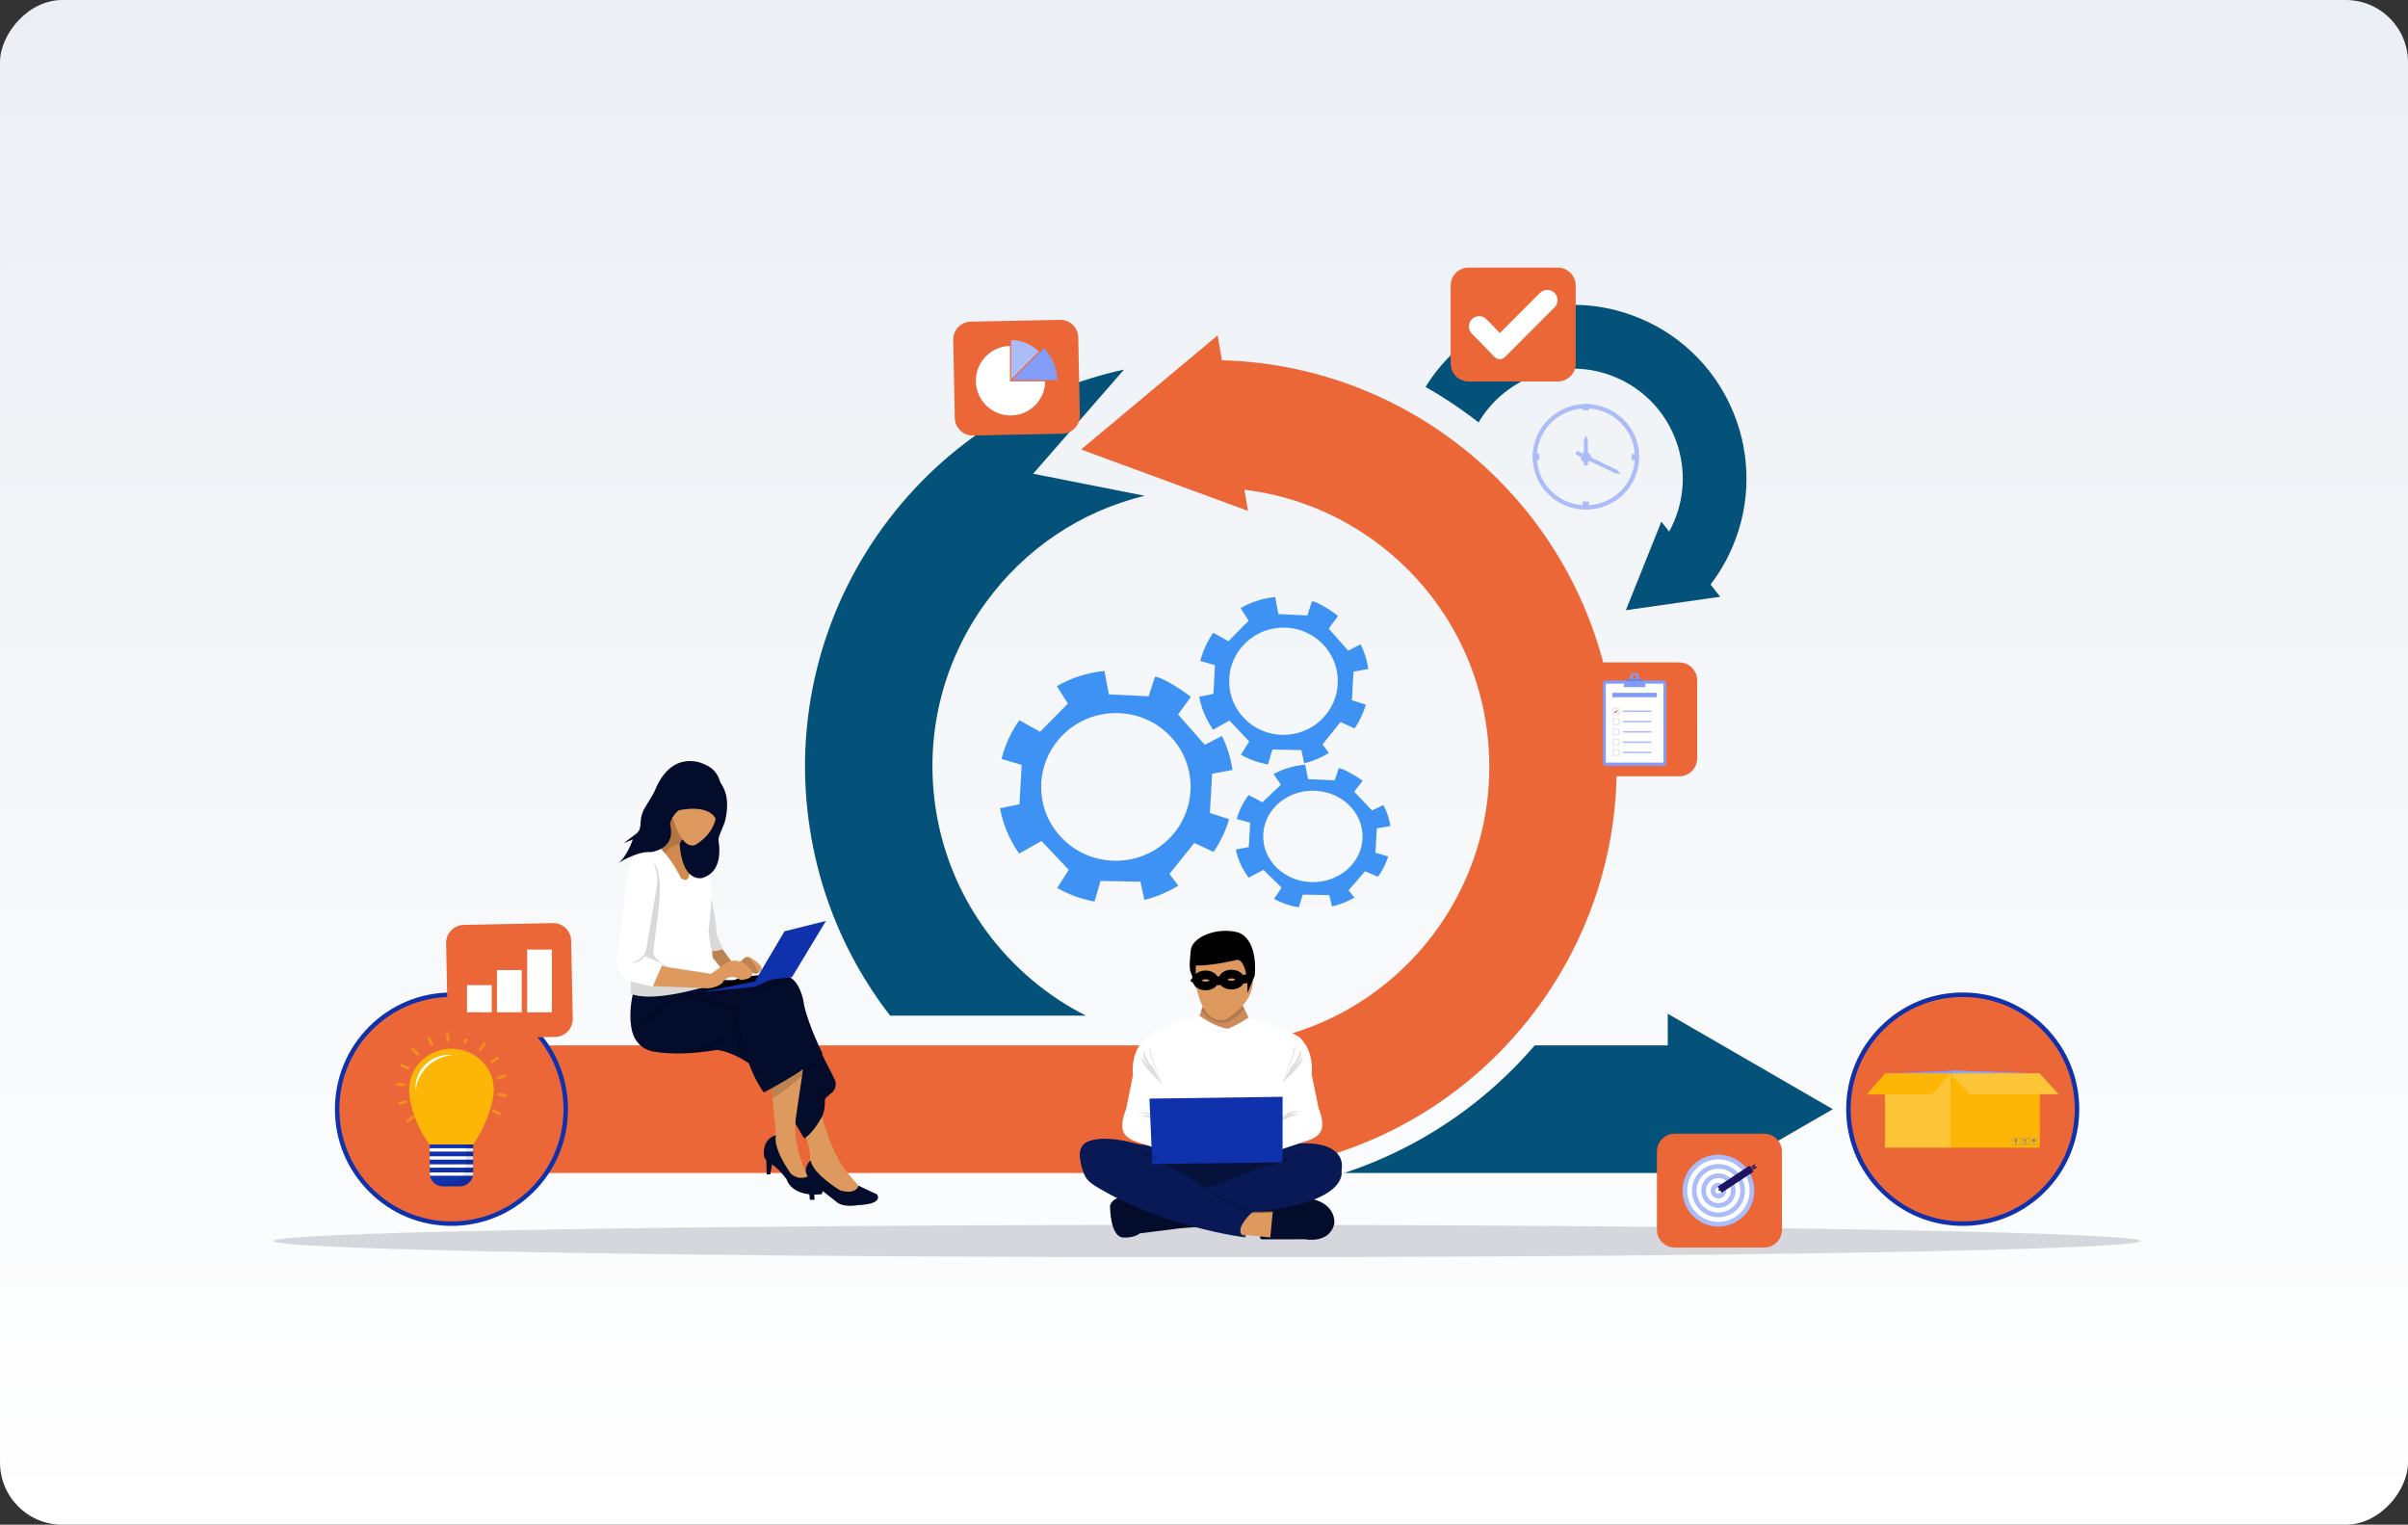 <svg width="387" height="245" viewBox="0 0 387 245" fill="none" xmlns="http://www.w3.org/2000/svg">
<rect x="0" y="0" width="387" height="245" fill="#333333" stroke="none"/>
<rect width="387" height="245" rx="10" transform="matrix(-1 0 0 1 387 0)" fill="url(#paint0_linear_496_2584)"/>
<g clip-path="url(#clip0_496_2584)">
<path opacity="0.15" d="M343.997 199.417C343.997 200.854 276.84 202.019 193.999 202.019C147.256 202.019 105.508 201.648 77.998 201.066C71.662 200.932 66.082 200.787 61.37 200.633C58.267 200.532 55.54 200.425 53.222 200.316C47.258 200.037 44 199.733 44 199.417C44 199.013 49.287 198.631 58.723 198.291C62.588 198.151 67.147 198.019 72.325 197.896C99.569 197.241 143.917 196.815 193.998 196.815C238.05 196.815 277.667 197.144 305.109 197.669C329.272 198.131 343.996 198.745 343.996 199.417L343.997 199.417Z" fill="#040C2B"/>
<path d="M174.507 163.197H143.053C141.037 160.597 139.22 157.845 137.612 154.953C133.893 148.267 131.397 141.014 130.192 133.396C128.815 124.693 129.184 115.974 131.286 107.483C133.316 99.286 136.869 91.653 141.845 84.795C146.821 77.936 152.973 72.194 160.131 67.729C166.47 63.775 173.359 60.975 180.654 59.385L166.041 76.124L183.953 79.665C173.671 82.17 164.7 88.178 158.411 96.847C151.387 106.528 148.547 118.369 150.417 130.189C152.719 144.74 161.983 156.849 174.507 163.198V163.197Z" fill="#04517A"/>
<path d="M268.03 193.568V188.484H216.035C217.82 187.897 219.585 187.234 221.328 186.496C229.502 183.034 236.84 178.08 243.139 171.774C244.363 170.548 245.536 169.284 246.657 167.98H268.03V162.896L294.553 178.232L268.03 193.568Z" fill="#04517A"/>
<path d="M259.824 124.157C259.793 126.337 259.652 128.54 259.404 130.703C259.158 132.84 258.803 134.987 258.346 137.086C257.895 139.162 257.335 141.24 256.682 143.262C256.035 145.264 255.282 147.26 254.442 149.192C253.609 151.11 252.671 153.011 251.656 154.841C250.646 156.662 249.536 158.456 248.356 160.174C247.179 161.887 245.905 163.563 244.569 165.157C243.764 166.118 242.924 167.062 242.06 167.981C242.03 168.014 241.998 168.047 241.967 168.08C241.889 168.164 241.81 168.246 241.732 168.328C241.4 168.675 241.065 169.018 240.726 169.358C239.51 170.575 238.253 171.74 236.957 172.85C236.858 172.936 236.758 173.021 236.657 173.105C236.578 173.173 236.497 173.24 236.417 173.308C236.347 173.366 236.279 173.424 236.209 173.482C236.125 173.552 236.041 173.621 235.957 173.69C235.752 173.859 235.545 174.027 235.338 174.192C235.24 174.271 235.141 174.351 235.041 174.429C234.836 174.591 234.629 174.754 234.422 174.914C234.213 175.075 234.005 175.234 233.795 175.392C232.745 176.183 231.671 176.944 230.582 177.666C230.143 177.956 229.699 178.243 229.252 178.524C229.141 178.594 229.029 178.664 228.916 178.734C228.691 178.873 228.465 179.011 228.239 179.148C227.924 179.337 227.606 179.525 227.289 179.71C227.093 179.824 226.898 179.937 226.7 180.047C226.611 180.098 226.522 180.149 226.433 180.198C226.349 180.246 226.264 180.292 226.179 180.339C226.088 180.389 225.996 180.44 225.905 180.49C225.828 180.533 225.749 180.575 225.671 180.618C225.556 180.68 225.441 180.742 225.326 180.804C225.095 180.927 224.864 181.049 224.632 181.17C224.515 181.231 224.399 181.29 224.283 181.35C223.583 181.708 222.876 182.053 222.162 182.387C222.043 182.442 221.924 182.497 221.804 182.552C221.207 182.826 220.605 183.092 219.998 183.349C219.873 183.402 219.747 183.454 219.621 183.508C219.495 183.56 219.368 183.612 219.243 183.663C219.031 183.75 218.819 183.836 218.606 183.919C210.968 186.951 202.903 188.485 194.609 188.485H83.111V167.981H198.523L198.508 167.81C200.033 167.677 201.564 167.465 203.057 167.179C204.525 166.899 205.994 166.541 207.422 166.116C208.829 165.696 210.232 165.201 211.59 164.645C212.933 164.093 214.265 163.469 215.547 162.788C216.818 162.113 218.073 161.366 219.275 160.569C220.47 159.777 221.64 158.917 222.755 158.012C223.865 157.11 224.945 156.143 225.965 155.139C226.982 154.137 227.964 153.073 228.882 151.977C229.801 150.881 230.677 149.728 231.485 148.551C232.297 147.37 233.06 146.138 233.753 144.887C234.45 143.631 235.092 142.327 235.664 141.011C236.24 139.687 236.756 138.321 237.198 136.95C237.645 135.567 238.029 134.146 238.338 132.725C238.65 131.289 238.892 129.82 239.06 128.358C239.231 126.877 239.328 125.366 239.348 123.87C239.369 122.348 239.313 120.801 239.179 119.274C239.046 117.746 238.834 116.214 238.549 114.719C238.269 113.249 237.912 111.778 237.487 110.348C237.068 108.939 236.573 107.534 236.017 106.175C235.467 104.83 234.843 103.496 234.163 102.212C233.489 100.939 232.743 99.682 231.948 98.479C231.156 97.283 230.297 96.111 229.393 94.994C228.493 93.883 227.528 92.801 226.524 91.78C225.523 90.762 224.461 89.779 223.367 88.859C222.272 87.939 221.121 87.062 219.945 86.252C218.766 85.441 217.535 84.676 216.286 83.982C215.032 83.284 213.729 82.641 212.416 82.068C211.093 81.492 209.728 80.975 208.359 80.532C206.978 80.084 205.558 79.701 204.14 79.391C202.774 79.094 201.378 78.859 199.986 78.692L200.576 82.095L173.742 72.228L195.691 53.889L196.384 57.892C198.3 57.944 200.225 58.08 202.12 58.298C204.254 58.544 206.398 58.9 208.494 59.357C210.568 59.809 212.643 60.369 214.662 61.023C216.662 61.671 218.655 62.425 220.585 63.267C222.5 64.101 224.398 65.039 226.226 66.056C228.045 67.068 229.837 68.18 231.552 69.361C233.263 70.539 234.937 71.815 236.528 73.152C238.12 74.49 239.665 75.918 241.121 77.401C242.581 78.887 243.986 80.461 245.296 82.078C246.614 83.705 247.867 85.413 249.02 87.157C250.181 88.914 251.27 90.748 252.254 92.608C253.248 94.485 254.16 96.434 254.964 98.4C255.777 100.389 256.5 102.441 257.113 104.502C257.733 106.588 258.254 108.733 258.662 110.876C259.075 113.048 259.384 115.273 259.577 117.487C259.771 119.701 259.853 121.944 259.822 124.156L259.824 124.157Z" fill="#EC6737"/>
<path d="M227.289 179.709C227.607 179.524 227.925 179.337 228.24 179.147C227.925 179.337 227.608 179.525 227.289 179.709Z" fill="#829CF8"/>
<path d="M229.252 178.523C229.699 178.241 230.142 177.954 230.582 177.664C230.142 177.956 229.698 178.243 229.252 178.523Z" fill="#829CF8"/>
<path d="M230.582 177.664C231.67 176.942 232.745 176.182 233.795 175.391C232.747 176.183 231.676 176.941 230.582 177.664Z" fill="#829CF8"/>
<path d="M233.795 175.392C234.004 175.233 234.213 175.074 234.421 174.913C234.213 175.075 234.005 175.234 233.795 175.392Z" fill="#829CF8"/>
<path d="M234.422 174.913C234.629 174.752 234.836 174.591 235.042 174.428C234.837 174.592 234.629 174.754 234.422 174.913Z" fill="#829CF8"/>
<path d="M242.061 167.98C242.029 168.014 241.998 168.047 241.967 168.08C241.998 168.047 242.03 168.014 242.059 167.98H242.061Z" fill="#829CF8"/>
<path d="M278.449 87.85C277.524 90.023 276.338 92.06 274.913 93.918L276.458 95.89L261.297 98.052L267.005 83.823L268.257 85.422C268.54 84.907 268.797 84.376 269.029 83.831C270.876 79.49 270.924 74.687 269.164 70.31C267.404 65.932 264.046 62.502 259.711 60.653C255.375 58.804 250.579 58.756 246.207 60.518C242.571 61.984 239.589 64.557 237.626 67.879C234.927 65.768 232.083 63.864 229.105 62.176C230.312 60.224 231.752 58.434 233.415 56.827C236.009 54.319 239.026 52.361 242.384 51.008C245.718 49.663 249.225 48.981 252.805 48.981C252.829 48.981 252.853 48.981 252.877 48.981C256.613 48.991 260.263 49.745 263.723 51.22C267.185 52.697 270.256 54.809 272.85 57.5C275.355 60.097 277.311 63.118 278.662 66.48C280.014 69.842 280.694 73.377 280.685 76.988C280.675 80.728 279.922 84.383 278.449 87.848V87.85Z" fill="#04517A"/>
<path d="M262.77 70.109C262.339 69.1 261.721 68.193 260.935 67.414C260.148 66.635 259.233 66.024 258.213 65.597C257.156 65.154 256.035 64.93 254.879 64.93C253.723 64.93 252.601 65.154 251.545 65.597C250.526 66.024 249.609 66.635 248.823 67.414C248.037 68.193 247.419 69.1 246.987 70.109C246.54 71.155 246.314 72.265 246.314 73.41C246.314 74.554 246.541 75.664 246.987 76.71C247.419 77.72 248.037 78.627 248.823 79.405C249.609 80.184 250.525 80.795 251.545 81.222C252.601 81.665 253.723 81.889 254.879 81.889C256.035 81.889 257.156 81.665 258.213 81.222C259.232 80.796 260.148 80.184 260.935 79.405C261.721 78.627 262.338 77.72 262.77 76.71C263.217 75.664 263.443 74.554 263.443 73.41C263.443 72.265 263.217 71.155 262.77 70.109ZM254.879 81.199C250.534 81.199 247.011 77.711 247.011 73.41C247.011 69.108 250.534 65.621 254.879 65.621C259.224 65.621 262.747 69.108 262.747 73.41C262.747 77.711 259.224 81.199 254.879 81.199Z" fill="#ACBCF8"/>
<path d="M255.384 64.926H254.373V65.927H255.384V64.926Z" fill="#ACBCF8"/>
<path d="M255.384 80.591H254.373V81.592H255.384V80.591Z" fill="#ACBCF8"/>
<path d="M263.23 73.964L263.232 72.963L262.221 72.96L262.219 73.961L263.23 73.964Z" fill="#ACBCF8"/>
<path d="M247.392 73.892L247.395 72.891L246.384 72.889L246.381 73.889L247.392 73.892Z" fill="#ACBCF8"/>
<path d="M253.321 72.705C253.397 72.55 253.522 72.454 253.601 72.492L259.907 75.516L260.414 76.144L259.632 76.078L253.326 73.054C253.247 73.016 253.245 72.86 253.321 72.705Z" fill="#ACBCF8"/>
<path d="M254.892 74.796C254.716 74.798 254.574 74.757 254.574 74.707L254.545 70.678L254.879 69.981L255.181 70.674L255.209 74.703C255.209 74.753 255.068 74.795 254.892 74.796Z" fill="#ACBCF8"/>
<path d="M254.877 74.319C255.343 74.319 255.722 73.944 255.722 73.482C255.722 73.02 255.343 72.645 254.877 72.645C254.41 72.645 254.031 73.02 254.031 73.482C254.031 73.944 254.41 74.319 254.877 74.319Z" fill="#ACBCF8"/>
<path d="M221.283 133.101L221.056 136.939L221.052 137.016L221.074 137.023L223.104 137.631C222.744 138.782 222.195 139.859 221.491 140.83C221.479 140.848 221.466 140.865 221.453 140.882L220.671 140.548L219.383 139.997L216.739 143.069L217.685 144.232C216.581 144.868 215.362 145.35 214.064 145.647L213.636 143.838L209.373 143.751L208.736 145.796C207.305 145.555 205.959 145.093 204.743 144.449L205.975 142.641L203.06 139.775L200.694 141.01L200.673 141.021C200.616 140.946 200.561 140.872 200.507 140.795C199.584 139.519 198.93 138.067 198.615 136.509L200.7 136.112L200.924 132.195L198.768 131.605C199.143 130.202 199.796 128.902 200.67 127.754L202.885 128.908L205.861 126.104L204.673 124.371C206.195 123.558 207.918 123.032 209.753 122.869L210.232 125.198L214.491 125.394L215.156 123.466C215.54 123.329 217.869 124.605 219.001 125.465L217.635 127.204L220.496 130.226L222.329 129.352C222.885 130.402 223.273 131.54 223.463 132.736L221.284 133.099L221.283 133.101ZM211.161 127.058C209.573 127.026 208.046 127.418 206.734 128.181C206.284 128.442 205.86 128.747 205.467 129.094C203.928 130.45 203.057 132.277 203.013 134.239C202.969 136.2 203.759 138.061 205.236 139.479C206.713 140.897 208.702 141.702 210.834 141.745C212.967 141.788 214.989 141.066 216.528 139.709C218.067 138.353 218.938 136.526 218.982 134.564C219.025 132.603 218.236 130.742 216.759 129.323C216.608 129.179 216.452 129.04 216.292 128.91C214.875 127.75 213.076 127.098 211.161 127.058Z" fill="#3E92F4"/>
<path d="M217.527 107.923L217.273 112.428L217.268 112.518L217.292 112.525L219.511 113.234C219.115 114.586 218.513 115.85 217.741 116.99C217.728 117.011 217.713 117.032 217.7 117.052L216.845 116.661L215.438 116.017L212.541 119.626L213.573 120.988C212.364 121.736 211.031 122.303 209.612 122.654L209.146 120.533L204.484 120.438L203.784 122.838C202.219 122.558 200.749 122.018 199.42 121.265L200.77 119.142L197.587 115.784L194.998 117.238L194.975 117.25C194.914 117.162 194.853 117.075 194.793 116.985C193.786 115.49 193.073 113.787 192.732 111.959L195.013 111.49L195.265 106.894L192.909 106.205C193.322 104.558 194.038 103.031 194.995 101.684L197.415 103.035L200.674 99.74L199.378 97.709C201.044 96.754 202.929 96.133 204.937 95.939L205.456 98.671L210.112 98.895L210.842 96.632C211.263 96.471 213.807 97.964 215.043 98.97L213.547 101.013L216.671 104.554L218.676 103.525C219.283 104.756 219.705 106.091 219.91 107.494L217.527 107.923H217.527ZM206.47 100.851C204.733 100.815 203.063 101.278 201.627 102.175C201.135 102.482 200.67 102.841 200.24 103.248C198.554 104.842 197.599 106.987 197.548 109.288C197.497 111.59 198.356 113.772 199.969 115.433C201.582 117.094 203.755 118.034 206.086 118.082C208.418 118.129 210.631 117.277 212.316 115.684C214.001 114.09 214.957 111.945 215.008 109.643C215.059 107.342 214.2 105.16 212.587 103.499C212.422 103.329 212.252 103.168 212.076 103.014C210.529 101.656 208.563 100.893 206.469 100.851H206.47Z" fill="#3E92F4"/>
<path d="M194.806 124.318L194.456 130.52L194.448 130.644L194.482 130.654L197.532 131.631C196.988 133.492 196.16 135.232 195.098 136.804C195.08 136.832 195.06 136.86 195.041 136.888L193.866 136.35L191.932 135.463L187.948 140.433L189.368 142.308C187.706 143.338 185.872 144.119 183.921 144.602L183.281 141.682L176.871 141.552L175.908 144.857C173.757 144.471 171.735 143.727 169.907 142.69L171.764 139.767L167.388 135.142L163.828 137.144L163.797 137.161C163.712 137.041 163.628 136.92 163.546 136.798C162.162 134.739 161.182 132.394 160.713 129.877L163.849 129.23L164.196 122.902L160.955 121.954C161.523 119.686 162.508 117.583 163.823 115.728L167.151 117.587L171.632 113.051L169.851 110.254C172.142 108.938 174.733 108.083 177.494 107.816L178.207 111.578L184.61 111.886L185.614 108.771C186.192 108.549 189.691 110.605 191.391 111.989L189.333 114.802L193.628 119.678L196.386 118.261C197.219 119.957 197.8 121.795 198.082 123.727L194.805 124.318L194.806 124.318ZM179.603 114.579C177.215 114.53 174.919 115.168 172.945 116.403C172.268 116.825 171.629 117.32 171.037 117.88C168.721 120.075 167.406 123.029 167.335 126.198C167.265 129.367 168.446 132.372 170.664 134.659C172.882 136.946 175.869 138.242 179.075 138.307C182.282 138.372 185.324 137.199 187.641 135.004C189.958 132.809 191.273 129.855 191.344 126.686C191.414 123.517 190.232 120.512 188.014 118.225C187.788 117.992 187.554 117.769 187.313 117.557C185.186 115.687 182.483 114.636 179.603 114.578L179.603 114.579Z" fill="#3E92F4"/>
<path d="M131.501 177.454C131.501 177.454 133.541 185.503 136.194 188.471L139.322 192.069L135.004 192.625L129.92 187.599C129.92 187.599 130.906 186.263 129.24 181.923L131.501 177.454Z" fill="#DE995F"/>
<path d="M137.912 193.644C135.258 194.091 134.442 193.126 134.442 193.126L132.442 191.562L130.738 190.232L130.906 192.791H130.159L129.921 189.934C129.501 189.044 129.438 188.352 129.528 187.831C129.699 186.872 130.279 186.482 130.279 186.482C130.721 188.744 135.02 191.271 135.02 191.271C137.671 192.05 137.977 190.522 137.977 190.522L140.97 191.937C141.923 193.607 137.91 193.644 137.91 193.644H137.912Z" fill="#040C2B"/>
<path opacity="0.15" d="M132.442 191.563L130.738 190.233L130.906 192.792H130.159L129.921 189.935C129.501 189.045 129.438 188.353 129.528 187.832L129.995 188.875C129.995 188.875 132.595 189.993 132.442 191.563Z" fill="black"/>
<path d="M133.733 175.539L132.771 176.378C132.744 176.402 132.719 176.428 132.696 176.457C132.602 176.575 132.551 176.729 132.557 176.888C132.584 177.572 132.506 178.134 132.417 178.539C132.315 178.996 132.198 179.252 132.198 179.252C132.157 179.329 132.116 179.405 132.075 179.479C130.956 181.525 129.996 182.403 129.534 182.739C129.346 182.877 129.239 182.924 129.239 182.924L127.831 180.552L125.081 175.919L124.347 174.683L123.867 173.875L123.493 173.244C123.288 173.062 123.087 172.889 122.888 172.722C122.165 172.116 121.483 171.601 120.845 171.164C120.669 171.044 120.496 170.929 120.328 170.819C120.061 170.648 119.802 170.49 119.554 170.345C118.581 169.778 117.748 169.409 117.079 169.168C115.87 168.734 115.196 168.718 115.196 168.718C114.24 168.872 113.349 168.988 112.519 169.075C110.985 169.234 109.659 169.288 108.525 169.275C106.911 169.257 105.684 169.104 104.794 168.927C103.243 168.619 101.988 167.362 101.584 165.7C101.065 163.565 101.392 161.204 101.688 159.801C101.777 159.384 101.861 159.052 101.921 158.836C101.971 158.654 102.003 158.554 102.003 158.554L105.608 159.11L108.425 159.429H108.436L109.386 159.537L111.396 159.765L111.825 159.814L118.791 160.603L128.221 161.67L131.053 167.302L131.817 168.821L131.848 168.882L132.11 169.404L132.203 169.59L134.124 173.41C134.485 174.129 134.321 175.027 133.734 175.539H133.733Z" fill="#040C2B"/>
<path d="M130.395 190.121H127.301L123.799 184.297L124.683 181.812L124.142 176.546L123.868 173.875L123.799 173.207L129.239 170.61L128.897 172.927L127.913 179.587C127.873 179.91 127.846 180.232 127.831 180.553C127.6 185.596 130.395 190.121 130.395 190.121Z" fill="#DE995F"/>
<path d="M124.718 182.405C124.718 182.405 122.371 182.887 122.813 185.929L123.153 186.486L123.222 188.711H123.8L124.072 187.116C124.072 187.116 124.854 187.45 126.418 189.49C126.418 189.49 127.098 192.384 132.029 191.901C132.029 191.901 133.127 190.745 129.807 189.023C129.807 189.023 128.526 189.787 127.098 188.6C127.098 188.6 124.14 184.557 124.718 182.405H124.718Z" fill="#040C2B"/>
<path opacity="0.15" d="M131.815 168.821L131.807 169.812C131.807 169.812 130.541 171.538 128.897 172.926C127.708 173.93 126.324 175.047 125.081 175.919C124.756 176.147 124.441 176.359 124.142 176.546L123.868 173.875L123.494 173.243C123.289 173.062 123.087 172.888 122.889 172.722L131.052 167.302L131.816 168.822L131.815 168.821Z" fill="black"/>
<path opacity="0.15" d="M120.846 171.164C120.393 170.853 119.962 170.581 119.555 170.345C118.1 167.141 117.68 162.338 117.68 162.338L108.426 159.429L118.792 160.603L119.652 161.67L120.847 171.164H120.846Z" fill="black"/>
<path opacity="0.15" d="M110.822 160.183C110.822 160.183 107.103 160.669 105.641 163.042C105.641 163.042 103.941 164.303 102.139 164.675L105.199 162.709C105.199 162.709 107.298 159.772 110.822 160.184V160.183Z" fill="black"/>
<path opacity="0.15" d="M118.018 165.899C118.007 165.908 117.817 166.058 117.461 166.306C116.641 166.879 114.941 167.975 112.519 169.075C110.985 169.234 109.66 169.288 108.525 169.275C108.525 169.275 112.655 168.368 116.882 166.441C117.261 166.269 117.641 166.088 118.018 165.899Z" fill="black"/>
<path d="M132.199 169.311C129.683 171.982 122.746 175.543 122.746 175.543C118.564 169.608 118.7 161.707 118.7 161.707L106.578 159.018L110.233 156.96C110.233 156.96 112.066 157.187 114.487 157.353C117.853 157.586 122.356 157.7 124.65 156.923C124.712 156.902 124.773 156.883 124.834 156.866C125.896 156.559 126.71 156.795 127.331 157.295C128.917 158.571 129.24 161.56 129.24 161.56C130.056 165.084 132.198 169.313 132.198 169.313L132.199 169.311Z" fill="#040C2B"/>
<path d="M132.217 180.937L132.289 180.719C132.253 180.849 132.223 180.92 132.217 180.937Z" fill="#758CFA"/>
<path opacity="0.15" d="M132.556 176.889C132.583 177.572 132.506 178.135 132.416 178.54C132.319 177.491 132.012 176.093 131.262 174.337L132.695 176.456C132.601 176.575 132.55 176.729 132.556 176.888V176.889Z" fill="black"/>
<path opacity="0.15" d="M127.331 157.293C125.777 158.055 122.916 159.303 120.858 159.277L111.293 159.846L114.487 157.352C117.853 157.585 122.356 157.699 124.65 156.922C124.712 156.901 124.773 156.882 124.834 156.865C125.896 156.558 126.71 156.794 127.331 157.294V157.293Z" fill="black"/>
<path d="M119.413 156.959L126.723 156.218L121.079 158.146L112.578 159.444L119.413 156.959Z" fill="black"/>
<path d="M126.077 149.651L132.741 147.982L127.283 157.015L121.316 157.701L126.077 149.651Z" fill="#0F31AC"/>
<path d="M112.578 159.444L121.317 158.554L126.723 156.218L121.317 157.701L112.578 159.444Z" fill="#0F31AC"/>
<path d="M122.422 155.531C122.422 155.531 122.379 156.144 121.846 156.373C121.71 156.432 121.542 156.466 121.335 156.458L120.042 155.902L116.472 156.31L113.845 152.994L113.445 152.489L115.86 152.155L116.021 152.376L117.369 154.23L117.56 154.492C117.56 154.492 118.411 155.123 119.193 154.381C119.193 154.381 119.582 153.775 120.168 153.77C120.376 153.769 120.609 153.843 120.859 154.047C120.859 154.047 122.151 154.789 122.423 155.531L122.422 155.531Z" fill="#DE995F"/>
<path opacity="0.15" d="M121.847 156.374C121.711 156.433 121.543 156.466 121.335 156.458L120.043 155.902L116.473 156.31L113.846 152.994L115.465 152.719L116.021 152.376L117.369 154.23L117.56 154.493C117.56 154.493 118.411 155.123 119.193 154.381C119.193 154.381 119.582 153.776 120.168 153.771C120.751 154.296 121.619 155.241 121.847 156.374Z" fill="black"/>
<path d="M112.238 140.564L110.13 142.604L106.034 137.998L104.621 136.409L107.75 129.25L110.163 128.396L111.324 135.204L112.238 140.564Z" fill="#D18B4F"/>
<path opacity="0.15" d="M111.324 135.204L109.977 135.872C109.977 135.872 108.277 134.907 106.576 137.504C106.448 137.701 106.264 137.864 106.034 137.998L104.621 136.41L107.75 129.251L110.164 128.398L111.324 135.205V135.204Z" fill="black"/>
<path d="M116.145 152.545C116.145 152.545 114.824 152.953 114.416 152.767C114.276 152.704 114.076 151.373 113.873 149.652C113.486 146.359 113.09 141.64 113.09 141.64L113.804 141.083C113.804 141.083 114.071 142.487 114.379 144.286C114.719 146.279 115.107 148.758 115.232 150.358C115.232 150.358 115.969 151.806 116.144 152.547L116.145 152.545Z" fill="white"/>
<path d="M114.772 158.165C114.772 158.165 114.715 158.17 113.133 158.617C112.998 158.656 112.859 158.694 112.717 158.734C112.681 158.743 112.645 158.754 112.609 158.763C111.647 159.027 110.54 159.302 109.386 159.538C109.305 159.554 109.224 159.571 109.142 159.587C109.098 159.596 109.054 159.605 109.01 159.613C106.48 160.105 103.778 160.376 101.922 159.87C101.843 159.849 101.765 159.826 101.689 159.802C101.563 159.761 101.441 159.717 101.324 159.668L101.339 159.27L101.397 157.667L101.504 154.749V154.725L101.607 151.949L102.076 139.139L102.14 137.411C102.14 137.411 102.151 137.378 102.174 137.323C102.343 136.906 103.168 135.174 105.078 135.365C105.096 135.366 105.114 135.368 105.132 135.37C105.132 135.37 105.574 135.704 106.228 136.391C106.422 136.595 106.636 136.831 106.862 137.1C107.648 138.032 108.586 139.352 109.417 141.082C109.417 141.082 110.538 142.121 110.811 140.415V136.557H113.633C113.633 136.557 113.89 137.386 114.081 140.475C114.131 141.266 114.174 142.204 114.21 143.315C114.23 143.987 114.248 144.722 114.261 145.525C114.281 146.844 114.289 148.348 114.279 150.059L114.419 152.354L114.445 152.778L114.452 152.89L114.51 153.83L114.655 156.21L114.725 157.369L114.774 158.165H114.772Z" fill="white"/>
<path opacity="0.15" d="M116.145 152.546C116.145 152.546 114.824 152.953 114.416 152.768C114.276 152.704 114.075 151.373 113.873 149.652L114.379 144.285C114.719 146.278 115.107 148.758 115.232 150.357C115.232 150.357 115.97 151.806 116.145 152.546V152.546Z" fill="black"/>
<path opacity="0.15" d="M113.133 158.618C112.998 158.656 112.859 158.695 112.717 158.734C112.681 158.743 112.645 158.754 112.609 158.764C111.647 159.027 110.54 159.302 109.386 159.538C109.305 159.555 109.224 159.571 109.142 159.588C109.098 159.596 109.054 159.605 109.01 159.614C106.48 160.106 103.778 160.376 101.922 159.871C101.843 159.849 101.765 159.826 101.689 159.802C101.678 159.798 101.666 159.795 101.655 159.79C101.541 159.754 101.431 159.713 101.324 159.668L101.339 159.27L101.388 157.916L101.397 157.667L101.504 154.749V154.725L101.607 151.949L102.076 139.14L104.945 138.5C104.986 138.525 106.617 139.574 105.845 146.239L104.961 153.175C104.961 153.175 105.063 153.88 106.49 154.882L107.486 155.442L110.207 156.972L112.975 158.53L113.13 158.617L113.133 158.618Z" fill="black"/>
<path d="M104.374 158.428L113.837 158.814C113.837 158.814 115.956 158.632 116.392 157.461C116.392 157.461 117.527 156.406 118.981 157.461C118.981 157.461 121.386 157.478 120.842 155.957C120.842 155.957 118.666 152.99 116.149 155.141L114.279 156.476L105.269 155.104L104.373 158.428H104.374Z" fill="#DE995F"/>
<path d="M106.492 154.882L106.325 155.266L104.939 158.451L104.893 158.554L104.372 158.428L102.139 157.887C102.065 157.87 101.992 157.852 101.921 157.833C101.735 157.783 101.56 157.728 101.397 157.666C100.018 157.148 99.454 156.23 99.248 155.391C99.104 154.812 99.132 154.27 99.177 153.926C99.209 153.69 99.249 153.546 99.249 153.546L99.908 148.148L100.847 140.452C101.442 137.206 102.139 137.41 102.139 137.41C103.567 136.816 104.428 137.515 104.944 138.498C105.08 138.757 105.192 139.035 105.284 139.315C105.638 140.387 105.711 141.545 105.523 142.666L103.802 152.864L103.717 153.37L103.668 153.656L106.491 154.881L106.492 154.882Z" fill="white"/>
<path d="M116.489 132.069C116.489 132.069 116.086 133.141 115.627 134.22C115.489 134.544 115.445 134.906 115.501 135.258C115.683 136.404 115.89 139.159 114.027 140.516C113.702 140.754 113.313 140.948 112.851 141.083C112.851 141.083 110.872 141.631 109.819 138.74C109.555 138.015 109.349 137.073 109.247 135.853C109.247 135.851 109.247 135.848 109.247 135.846C109.23 135.634 109.287 135.424 109.404 135.254L109.669 134.865L111.972 130.762L115.13 125.132C115.13 125.132 116.221 125.825 116.669 127.681C116.925 128.738 116.971 130.171 116.491 132.069H116.489Z" fill="#040C2B"/>
<path d="M111.797 135.742C111.797 135.742 109.757 136.966 108.192 131.587H105.574L107.377 126.097L113.463 125.133C113.463 125.133 118.19 131.773 111.797 135.742L111.797 135.742Z" fill="#DE995F"/>
<path d="M113.089 122.759C113.089 122.759 108.008 120.186 105.23 127.071C105.161 127.243 105.079 127.409 104.985 127.566L103.626 129.826C103.254 130.446 103.029 131.157 102.975 131.896L102.914 132.722C102.876 133.224 102.634 133.682 102.253 133.967L100.236 135.481L101.699 134.888C101.699 134.888 100.713 137.855 99.217 138.783C99.217 138.783 102.174 136.819 104.432 136.915C104.619 136.923 104.806 136.902 104.989 136.859C105.978 136.63 108.571 135.706 107.684 132.44C107.684 132.44 107.854 131.179 109.078 130.214C109.078 130.214 113.699 129.079 115.01 131.557C115.01 131.557 118.055 124.65 113.09 122.759H113.089Z" fill="#040C2B"/>
<path opacity="0.15" d="M103.818 152.829C103.818 152.829 103.313 154.233 101.408 154.752C101.408 154.752 103.71 154.763 103.818 152.829Z" fill="black"/>
<path opacity="0.67" d="M199.309 196.396L200.526 196.921L200.17 198.824L198.092 198.102L199.309 196.396Z" fill="#050505"/>
<path d="M182.349 192.181C182.349 192.181 179.104 191.754 178.395 193.69C178.395 193.69 178.344 198.512 180.372 198.84C180.372 198.84 182.096 199.037 183.211 198.184L189.701 197.364L194.111 197.036L182.349 192.181Z" fill="#040C2B"/>
<path d="M201.844 194.494C201.844 194.494 203.547 197.531 202.54 198.737C202.384 198.924 202.601 199.151 202.929 199.15L209.779 199.136C209.779 199.136 213.683 199.923 214.444 196.609C214.444 196.609 214.9 193.1 209.931 192.509C204.962 191.918 209.88 192.312 209.88 192.312C209.88 192.312 204.1 192.771 201.844 194.493L201.844 194.494Z" fill="#040C2B"/>
<path d="M204.556 194.641L204.537 194.835L204.151 198.84L196.926 198.135L199.304 194.685L199.334 194.641C204.556 194.772 204.556 194.641 204.556 194.641V194.641Z" fill="#DE995F"/>
<path opacity="0.38" d="M204.556 194.641L204.537 194.835L200.728 194.952L199.303 194.685L199.333 194.641C204.555 194.772 204.555 194.641 204.555 194.641L204.556 194.641Z" fill="#050505"/>
<path d="M215.643 187.73L207.23 189.542L196.191 191.919L187.423 189.657L173.578 186.085C172.945 180.816 182.908 183.85 182.908 183.85L189.394 184.656H189.395L193.2 185.129L201.819 186.441L204.557 185.24L207.802 183.817C216.548 182.98 215.643 187.73 215.643 187.73Z" fill="#081956"/>
<path opacity="0.3" d="M207.23 189.542L196.191 191.919L187.423 189.657L185.037 188.081L189.394 184.655H189.395L193.2 185.129L201.819 186.441L204.557 185.24L207.23 189.542Z" fill="black"/>
<path d="M183.871 193.723L195.786 190.279C195.786 190.279 204.304 186.769 205.774 186.966C205.774 186.966 216.319 180.963 215.61 188.311C215.61 188.311 216.827 194.084 198.017 194.97L183.871 193.723Z" fill="#081956"/>
<path opacity="0.13" d="M192.059 191.345L193.377 190.918C194.375 191.655 196.25 192.268 197.484 192.886C198.88 193.585 200.576 194.231 202.199 194.657C201.134 194.799 200.069 194.941 199.004 195.084L192.059 191.344L192.059 191.345Z" fill="black"/>
<path d="M201.287 194.756C201.287 194.756 197.814 197.824 200.146 198.84C200.146 198.84 186.668 197.163 175.886 190.488C175.069 189.982 174.49 189.337 174.217 188.626C173.23 186.052 171.865 180.196 182.502 185.194C182.502 185.194 190.764 188.305 193.487 190.982C194.009 191.494 194.627 191.963 195.345 192.363C197.05 193.314 199.939 194.8 201.287 194.756V194.756Z" fill="#081956"/>
<path d="M193.047 160.711L199.334 160.723L201.361 164.955C201.361 164.955 197.407 171.581 191.729 165.676C191.981 164.725 192.82 163.331 193.072 162.38C193.477 161.396 193.427 161.462 193.047 160.711Z" fill="#CC8B5B"/>
<path d="M200.678 163.495C199.334 164.403 198.227 164.974 197.317 165.297C196.756 165.495 196.269 165.6 195.847 165.631C194.938 165.699 194.323 165.424 193.911 165.009C193.193 164.687 192.374 164.229 191.435 163.603C188.876 164.385 183.683 166.135 184.133 167.333L184.647 171.891L184.688 172.262L185.539 179.802L186.324 179.793C186.31 179.85 186.303 179.88 186.303 179.88L195.847 179.981L207.953 180.109L209.358 167.632C209.953 166.046 200.678 163.495 200.678 163.495Z" fill="white"/>
<path d="M197.276 165.304V179.677L186.228 179.794C186.416 178.981 187.845 172.705 187.324 172.368L184.593 172.263L184.551 171.891L184.037 167.334C183.587 166.135 188.78 164.386 191.34 163.604C192.165 163.351 192.717 163.2 192.717 163.2C193.717 163.876 194.585 164.364 195.34 164.703C196.067 165.029 196.689 165.217 197.221 165.298C197.239 165.3 197.258 165.303 197.276 165.305V165.304Z" fill="white"/>
<path d="M187.916 180.944L187.473 185.078L182.475 183.397C181.342 183.016 180.565 182.297 180.425 181.476C180.301 180.745 180.38 179.704 180.97 178.254L182.086 172.775C182.086 172.775 181.553 168.987 184.139 166.854C184.139 166.854 185.077 173.136 186.75 174.186L187.105 179.434L187.917 180.943L187.916 180.944Z" fill="white"/>
<path opacity="0.13" d="M187.486 180.797C187.486 180.797 185.631 179.485 183.405 179.353C183.405 179.353 183.9 179.058 185.26 179.353C185.26 179.353 184.024 178.664 182.602 178.927C182.602 178.927 185.569 177.91 187.486 180.796V180.797Z" fill="black"/>
<path opacity="0.13" d="M186.776 174.17C186.776 174.17 183.38 171.349 183.481 169.906C183.481 169.906 184.393 171.185 184.647 171.415C184.647 171.415 183.38 169.676 183.886 168.987C183.886 168.987 184.594 171.17 185.127 171.211L186.776 174.17Z" fill="black"/>
<path opacity="0.13" d="M186.8 174.154C186.8 174.154 184.265 168.643 184.772 168.348C184.772 168.348 184.873 169.43 186.8 174.154Z" fill="black"/>
<path d="M204.962 180.733L205.405 184.867L210.403 183.186C211.536 182.805 212.313 182.086 212.453 181.264C212.577 180.534 212.498 179.493 211.908 178.043L210.792 172.565C210.792 172.565 211.325 168.776 208.739 166.644C208.739 166.644 207.801 172.926 206.128 173.975L205.772 179.224L204.961 180.733H204.962Z" fill="white"/>
<path opacity="0.13" d="M193.021 162.281C193.021 162.281 196.031 167.095 199.977 162.064L198.751 160.083L193.757 160.712L193.021 162.281Z" fill="black"/>
<path d="M191.729 153.901C191.729 153.901 197.508 150.391 199.841 153.474C199.841 153.474 204.658 158.886 197.154 163.741C197.154 163.741 192.287 166.136 191.729 153.9V153.901Z" fill="#DE995F"/>
<path d="M192.356 159.016L191.369 156.228C191.023 155.587 191.325 153.421 191.369 152.743C191.509 150.618 195.467 148.941 198.878 149.801C198.878 149.801 202.137 150.419 201.666 156.755L200.5 159.576C200.5 159.576 200.653 154.491 198.878 154.229C198.878 154.229 194.822 155.213 192.186 155.147C192.186 155.147 192.11 158.64 192.356 159.016Z" fill="black"/>
<path d="M193.758 158.427C194.514 158.427 195.127 158.03 195.127 157.541C195.127 157.052 194.514 156.655 193.758 156.655C193.002 156.655 192.389 157.052 192.389 157.541C192.389 158.03 193.002 158.427 193.758 158.427Z" stroke="black" stroke-width="1.4" stroke-miterlimit="10"/>
<path d="M197.914 158.296C198.67 158.296 199.283 157.9 199.283 157.41C199.283 156.921 198.67 156.524 197.914 156.524C197.158 156.524 196.545 156.921 196.545 157.41C196.545 157.9 197.158 158.296 197.914 158.296Z" stroke="black" stroke-width="1.4" stroke-miterlimit="10"/>
<path d="M195.109 157.41C195.109 157.41 195.733 157.869 196.544 157.41" stroke="black" stroke-width="1.4" stroke-miterlimit="10"/>
<path d="M192.388 157.541L191.703 157.033" stroke="black" stroke-width="1.4" stroke-miterlimit="10"/>
<path d="M199.283 157.41L201.007 157.18" stroke="black" stroke-width="1.4" stroke-miterlimit="10"/>
<path opacity="0.13" d="M205.393 180.585C205.393 180.585 206.914 179.273 208.739 179.141C208.739 179.141 208.334 178.846 207.218 179.141C207.218 179.141 208.232 178.452 209.398 178.715C209.398 178.715 206.964 177.698 205.393 180.584V180.585Z" fill="black"/>
<path d="M184.732 176.534L206.129 176.239V186.772L185.189 187.031L184.732 176.534Z" fill="#0F31AC"/>
<path d="M195.455 183.734C196.8 183.734 197.889 183.029 197.889 182.16C197.889 181.29 196.8 180.585 195.455 180.585C194.111 180.585 193.021 181.29 193.021 182.16C193.021 183.029 194.111 183.734 195.455 183.734Z" fill="#0F31AC"/>
<path opacity="0.13" d="M185.671 186.49C185.671 186.49 182.274 184.141 176.088 183.439C176.088 183.439 179.18 183.209 185.975 185.801L185.671 186.49Z" fill="black"/>
<path opacity="0.13" d="M206.153 186.785C206.153 186.785 212.291 183.302 214.736 185.167C214.736 185.167 213.454 183.111 205.393 186.588L206.153 186.785Z" fill="black"/>
<path opacity="0.13" d="M206.104 173.959C206.104 173.959 209.5 171.138 209.399 169.695C209.399 169.695 208.486 170.974 208.233 171.204C208.233 171.204 209.501 169.465 208.994 168.776C208.994 168.776 208.286 170.959 207.752 171L206.104 173.959Z" fill="black"/>
<path opacity="0.13" d="M206.078 173.942C206.078 173.942 208.613 168.432 208.106 168.136C208.106 168.136 208.005 169.219 206.078 173.942Z" fill="black"/>
<path d="M72.556 196.985C67.553 196.985 62.85 195.034 59.314 191.492C55.776 187.95 53.828 183.241 53.828 178.232C53.828 173.224 55.776 168.514 59.314 164.973C62.851 161.431 67.554 159.48 72.556 159.48C77.558 159.48 82.261 161.431 85.798 164.973C89.335 168.515 91.283 173.224 91.283 178.232C91.283 183.241 89.335 187.951 85.798 191.492C82.26 195.034 77.558 196.985 72.556 196.985Z" fill="#0F31AC"/>
<path d="M72.555 196.266C82.502 196.266 90.565 188.192 90.565 178.232C90.565 168.272 82.502 160.198 72.555 160.198C62.608 160.198 54.545 168.272 54.545 178.232C54.545 188.192 62.608 196.266 72.555 196.266Z" fill="#EC6737"/>
<g opacity="0.5">
<path d="M79.139 178.379C79.078 178.492 79.12 178.633 79.232 178.694L80.165 179.203C80.278 179.264 80.419 179.223 80.48 179.111C80.541 178.998 80.499 178.857 80.387 178.796L79.454 178.286C79.341 178.225 79.2 178.267 79.139 178.379Z" fill="#FDB606"/>
<path d="M79.973 175.859C79.955 175.987 80.043 176.104 80.17 176.122L81.222 176.272C81.349 176.29 81.466 176.201 81.484 176.075C81.502 175.948 81.414 175.831 81.287 175.813L80.235 175.662C80.108 175.645 79.991 175.733 79.973 175.859Z" fill="#FDB606"/>
<path d="M79.874 173.206C79.902 173.331 80.025 173.41 80.151 173.383L81.189 173.154C81.314 173.127 81.393 173.003 81.366 172.877C81.338 172.752 81.215 172.673 81.089 172.701L80.051 172.929C79.926 172.956 79.847 173.08 79.874 173.206Z" fill="#FDB606"/>
<path d="M78.856 170.755C78.925 170.863 79.069 170.894 79.176 170.824L80.068 170.247C80.176 170.177 80.207 170.033 80.137 169.926C80.067 169.818 79.924 169.787 79.817 169.857L78.924 170.435C78.817 170.504 78.786 170.648 78.856 170.755Z" fill="#FDB606"/>
<path d="M77.045 168.817C77.147 168.893 77.292 168.872 77.369 168.769L78.004 167.916C78.081 167.813 78.059 167.668 77.957 167.591C77.854 167.514 77.709 167.536 77.632 167.638L76.997 168.492C76.921 168.595 76.942 168.74 77.045 168.817Z" fill="#FDB606"/>
<path d="M74.669 167.635C74.792 167.671 74.92 167.6 74.956 167.477L75.252 166.454C75.288 166.332 75.217 166.203 75.095 166.167C74.972 166.131 74.844 166.202 74.808 166.325L74.511 167.347C74.475 167.47 74.546 167.599 74.669 167.635Z" fill="#FDB606"/>
<path d="M72.032 167.359C72.159 167.35 72.255 167.238 72.246 167.11L72.166 166.049C72.156 165.921 72.045 165.826 71.918 165.835C71.79 165.844 71.694 165.956 71.704 166.084L71.783 167.145C71.793 167.273 71.904 167.368 72.032 167.359Z" fill="#FDB606"/>
<path d="M69.465 168.024C69.581 167.97 69.632 167.833 69.578 167.717L69.133 166.75C69.079 166.634 68.942 166.583 68.826 166.637C68.71 166.691 68.659 166.828 68.713 166.944L69.158 167.911C69.212 168.027 69.349 168.078 69.465 168.024Z" fill="#FDB606"/>
<path d="M67.294 169.547C67.385 169.456 67.384 169.309 67.293 169.219L66.538 168.469C66.447 168.379 66.3 168.379 66.21 168.471C66.12 168.562 66.12 168.709 66.211 168.799L66.966 169.548C67.057 169.639 67.204 169.638 67.294 169.547Z" fill="#FDB606"/>
<path d="M65.79 171.734C65.842 171.617 65.791 171.479 65.674 171.427L64.706 170.989C64.589 170.936 64.452 170.988 64.399 171.104C64.347 171.222 64.399 171.359 64.515 171.411L65.484 171.85C65.6 171.902 65.738 171.85 65.79 171.734Z" fill="#FDB606"/>
<path d="M65.147 174.31C65.156 174.182 65.059 174.071 64.931 174.062L63.87 173.991C63.743 173.983 63.632 174.08 63.624 174.208C63.615 174.335 63.712 174.446 63.84 174.455L64.9 174.526C65.028 174.534 65.138 174.437 65.147 174.31Z" fill="#FDB606"/>
<path d="M65.443 176.948C65.406 176.825 65.277 176.755 65.154 176.792L64.136 177.097C64.013 177.134 63.944 177.263 63.98 177.386C64.017 177.509 64.146 177.579 64.269 177.542L65.287 177.237C65.41 177.2 65.479 177.071 65.443 176.948Z" fill="#FDB606"/>
<path d="M66.642 179.315C66.565 179.213 66.42 179.193 66.318 179.27L65.471 179.912C65.369 179.99 65.349 180.135 65.425 180.237C65.503 180.339 65.648 180.359 65.75 180.282L66.597 179.64C66.699 179.562 66.719 179.417 66.642 179.315Z" fill="#FDB606"/>
</g>
<path d="M76.049 183.896V188.507C76.049 188.65 76.035 188.79 76.008 188.926C75.814 189.899 74.956 190.632 73.928 190.632H71.183C70.63 190.632 70.124 190.419 69.747 190.07C69.423 189.772 69.193 189.374 69.103 188.926C69.076 188.791 69.062 188.651 69.062 188.507V183.896H76.05H76.049Z" fill="#0F31AC"/>
<path d="M76.048 184.509H69.061V185.043H76.048V184.509Z" fill="white"/>
<path d="M76.048 185.803H69.061V186.337H76.048V185.803Z" fill="white"/>
<path d="M76.048 187.097H69.061V187.631H76.048V187.097Z" fill="white"/>
<path d="M76.049 188.392V188.507C76.049 188.651 76.035 188.79 76.008 188.926H69.103C69.076 188.791 69.062 188.651 69.062 188.507V188.392H76.05H76.049Z" fill="white"/>
<path opacity="0.1" d="M76.048 183.896V188.507C76.048 188.651 76.034 188.79 76.007 188.926C75.813 189.899 74.955 190.632 73.927 190.632H71.183C70.629 190.632 70.124 190.419 69.746 190.07C70.736 190.353 71.689 190.281 72.441 190.113C73.7 189.832 74.648 188.799 74.824 187.52C74.992 186.293 74.891 184.859 74.78 183.896H76.049H76.048Z" fill="black"/>
<path d="M79.359 175.091C79.359 177.301 77.931 181.283 76.038 183.896H69.061C67.095 181.459 65.75 177.597 65.75 175.091C65.75 171.46 68.796 168.517 72.554 168.517C76.313 168.517 79.359 171.46 79.359 175.091Z" fill="#FDB606"/>
<path d="M66.817 175.229C66.792 175.04 66.783 174.847 66.786 174.655C66.788 174.462 66.803 174.269 66.829 174.076C66.832 174.052 66.836 174.028 66.84 174.004L66.851 173.932C66.859 173.884 66.868 173.837 66.877 173.789C66.886 173.741 66.897 173.694 66.908 173.646C66.918 173.598 66.931 173.551 66.942 173.504C66.991 173.315 67.051 173.129 67.122 172.945C67.263 172.58 67.449 172.23 67.669 171.904C67.889 171.578 68.146 171.276 68.432 171.005C69.002 170.463 69.689 170.045 70.428 169.79C70.612 169.726 70.8 169.672 70.99 169.629L71.061 169.613L71.132 169.599L71.204 169.584C71.227 169.58 71.252 169.576 71.275 169.572L71.347 169.56C71.371 169.556 71.395 169.553 71.419 169.549L71.49 169.539C71.514 169.535 71.539 169.533 71.562 169.53C71.61 169.525 71.658 169.52 71.707 169.516C71.755 169.512 71.803 169.507 71.851 169.505C71.899 169.503 71.947 169.499 71.995 169.499C72.019 169.499 72.043 169.497 72.067 169.497H72.103H72.139C72.332 169.497 72.523 169.507 72.713 169.531C72.524 169.555 72.336 169.584 72.151 169.618C72.058 169.636 71.966 169.654 71.874 169.675C71.829 169.685 71.783 169.696 71.737 169.706C71.691 169.717 71.647 169.729 71.602 169.741C71.579 169.747 71.556 169.752 71.534 169.759L71.467 169.778C71.445 169.784 71.422 169.79 71.399 169.797L71.333 169.818L71.266 169.839L71.2 169.86L71.134 169.882L71.069 169.905C70.894 169.966 70.722 170.035 70.553 170.109C70.217 170.26 69.893 170.437 69.588 170.64C69.283 170.842 68.996 171.071 68.732 171.322C68.467 171.574 68.224 171.848 68.006 172.143C67.789 172.437 67.598 172.752 67.435 173.083C67.354 173.248 67.28 173.417 67.213 173.59C67.198 173.633 67.18 173.677 67.165 173.72L67.12 173.851C67.106 173.896 67.091 173.94 67.077 173.984L67.037 174.119C66.986 174.298 66.943 174.481 66.906 174.665C66.87 174.851 66.841 175.038 66.817 175.228V175.229Z" fill="white"/>
<path d="M315.44 196.985C310.438 196.985 305.735 195.034 302.198 191.492C298.661 187.95 296.713 183.241 296.713 178.232C296.713 173.224 298.661 168.514 302.198 164.973C305.736 161.431 310.439 159.48 315.44 159.48C320.442 159.48 325.146 161.431 328.683 164.973C332.22 168.515 334.168 173.224 334.168 178.232C334.168 183.241 332.22 187.951 328.683 191.492C325.145 195.034 320.442 196.985 315.44 196.985Z" fill="#0F31AC"/>
<path d="M315.442 196.267C325.388 196.267 333.452 188.192 333.452 178.233C333.452 168.273 325.388 160.199 315.442 160.199C305.495 160.199 297.432 168.273 297.432 178.233C297.432 188.192 305.495 196.267 315.442 196.267Z" fill="#EC6737"/>
<path d="M327.834 172.523L326.251 178.676L313.794 179.895L304.733 180.783L302.941 172.523L313.794 172.053L314.023 172.043L327.834 172.523Z" fill="#829CF8"/>
<path d="M327.835 172.523L326.252 178.676L313.795 179.895V172.053L314.024 172.043L327.835 172.523Z" fill="#8EA7EF"/>
<path d="M313.475 172.515H302.941V184.422H313.475V172.515Z" fill="#FDC538"/>
<path d="M313.475 184.422H327.824V172.515H313.475V184.422Z" fill="#FDB606"/>
<path d="M310.545 175.869H300.012L302.942 172.515H313.475L310.545 175.869Z" fill="#FDB606"/>
<path d="M316.519 175.831H330.868L327.824 172.515H313.475L316.519 175.831Z" fill="#FDC538"/>
<path d="M323.373 184.054H324.591V182.834H323.373V184.054ZM324.563 184.026H323.4V182.862H324.563V184.026Z" fill="#6275BA"/>
<path d="M323.982 183.505C324.078 183.505 324.156 183.427 324.156 183.331V183.051H323.809V183.331C323.809 183.427 323.886 183.505 323.982 183.505Z" fill="#6275BA"/>
<path d="M323.958 183.837H324.008V183.332H323.958V183.837Z" fill="#6275BA"/>
<path d="M323.809 183.837H324.157C324.157 183.803 324.129 183.775 324.094 183.775H323.871C323.837 183.775 323.809 183.803 323.809 183.837H323.809Z" fill="#6275BA"/>
<path d="M324.024 183.051H324.037L324.068 183.163L324.037 183.139L324.068 183.235L324.021 183.121L324.05 183.137L324.024 183.051Z" fill="white"/>
<path d="M324.812 184.054H326.03V182.834H324.812V184.054ZM326.003 184.026H324.84V182.862H326.003V184.026Z" fill="#6275BA"/>
<path d="M325.453 183.29L325.593 183.047L325.733 183.29H325.627V183.703H325.559V183.29H325.453Z" fill="#6275BA"/>
<path d="M325.107 183.29L325.247 183.047L325.387 183.29H325.282V183.703H325.212V183.29H325.107Z" fill="#6275BA"/>
<path d="M325.107 183.841H325.734V183.763H325.107V183.841Z" fill="#6275BA"/>
<path d="M326.24 184.054H327.458V182.834H326.24V184.054ZM327.431 184.026H326.268V182.862H327.431V184.026Z" fill="#6275BA"/>
<path d="M326.872 183.339V183.745C326.872 183.775 326.897 183.8 326.928 183.8C326.954 183.8 326.975 183.783 326.981 183.76C326.984 183.751 326.992 183.746 327.002 183.746C327.015 183.746 327.025 183.758 327.022 183.772C327.01 183.812 326.972 183.842 326.928 183.842C326.875 183.842 326.832 183.801 326.83 183.749V183.34H326.872V183.339Z" fill="#6275BA"/>
<path d="M326.839 183.106H326.864V183.06C326.864 183.053 326.858 183.047 326.851 183.047C326.844 183.047 326.838 183.053 326.838 183.06V183.106H326.839Z" fill="#6275BA"/>
<path d="M326.488 183.438C326.488 183.405 326.516 183.378 326.549 183.378C326.582 183.378 326.609 183.405 326.609 183.438C326.609 183.405 326.636 183.378 326.669 183.378C326.702 183.378 326.73 183.405 326.73 183.438C326.73 183.405 326.757 183.378 326.79 183.378C326.823 183.378 326.85 183.405 326.85 183.438C326.85 183.405 326.877 183.378 326.91 183.378C326.943 183.378 326.971 183.405 326.971 183.438C326.971 183.405 326.998 183.378 327.031 183.378C327.064 183.378 327.091 183.405 327.091 183.438C327.091 183.405 327.118 183.378 327.151 183.378C327.184 183.378 327.212 183.405 327.212 183.438H327.214C327.214 183.24 327.051 183.08 326.85 183.08C326.649 183.08 326.486 183.24 326.486 183.438H326.488Z" fill="#6275BA"/>
<path d="M170.35 51.394L156.018 51.687C154.427 51.719 153.163 53.038 153.196 54.631L153.451 67.155C153.484 68.749 154.8 70.014 156.392 69.982L170.723 69.689C172.315 69.656 173.579 68.338 173.546 66.744L173.291 54.22C173.258 52.627 171.942 51.361 170.35 51.394Z" fill="#EC6737"/>
<path d="M162.645 61.087L167.781 55.944C168.436 56.616 168.952 57.394 169.317 58.257C169.696 59.156 169.894 60.107 169.906 61.087H162.645Z" fill="#829CF8"/>
<path d="M162.508 54.636C163.356 54.648 164.179 54.821 164.956 55.15C165.706 55.468 166.382 55.917 166.967 56.487L162.508 60.952V54.636Z" fill="#ACBCF8"/>
<path d="M162.413 66.763C160.923 66.763 159.522 66.182 158.469 65.127C157.416 64.073 156.836 62.67 156.836 61.178C156.836 59.687 157.416 58.285 158.469 57.23C159.499 56.198 160.863 55.62 162.316 55.595V61.279H167.988C167.962 62.734 167.384 64.098 166.354 65.129C165.301 66.183 163.901 66.763 162.412 66.763H162.413Z" fill="white"/>
<path d="M269.875 106.442H255.541C253.949 106.442 252.658 107.734 252.658 109.328V121.855C252.658 123.449 253.949 124.741 255.541 124.741H269.875C271.467 124.741 272.758 123.449 272.758 121.855V109.328C272.758 107.734 271.467 106.442 269.875 106.442Z" fill="#EC6737"/>
<path d="M267.303 109.337H258.112C257.831 109.337 257.604 109.565 257.604 109.846V122.552C257.604 122.833 257.831 123.061 258.112 123.061H267.303C267.584 123.061 267.811 122.833 267.811 122.552V109.846C267.811 109.565 267.584 109.337 267.303 109.337Z" fill="#829CF8"/>
<path d="M267.337 109.858H258.078V122.539H267.337V109.858Z" fill="white"/>
<path d="M264.474 110.117L264.118 109.442L263.952 109.128L263.95 109.124H263.444V108.801C263.444 108.426 263.114 108.123 262.707 108.123C262.3 108.123 261.97 108.426 261.97 108.801V109.124H261.464L261.462 109.128L261.296 109.442L260.94 110.117C260.871 110.248 260.96 110.409 261.103 110.409H264.311C264.453 110.409 264.542 110.248 264.474 110.117H264.474ZM262.708 108.441C262.891 108.441 263.04 108.578 263.04 108.747C263.04 108.916 262.891 109.053 262.708 109.053C262.524 109.053 262.375 108.916 262.375 108.747C262.375 108.578 262.524 108.441 262.708 108.441Z" fill="#829CF8"/>
<path opacity="0.15" d="M264.117 109.441H261.297L261.463 109.128H263.952L264.117 109.441Z" fill="black"/>
<path d="M260.274 114.852H259.141V113.718H260.274V114.852ZM259.356 114.636H260.059V113.933H259.356V114.636Z" fill="#E3E9F7"/>
<path d="M260.274 116.51H259.141V115.376H260.274V116.51ZM259.356 116.294H260.059V115.592H259.356V116.294Z" fill="#E3E9F7"/>
<path d="M260.274 118.169H259.141V117.035H260.274V118.169ZM259.356 117.953H260.059V117.251H259.356V117.953Z" fill="#E3E9F7"/>
<path d="M260.274 119.827H259.141V118.693H260.274V119.827ZM259.356 119.612H260.059V118.909H259.356V119.612Z" fill="#E3E9F7"/>
<path d="M260.276 121.477H259.143V120.343H260.276V121.477ZM259.358 121.261H260.061V120.558H259.358V121.261Z" fill="#E3E9F7"/>
<path d="M259.391 114.275C259.444 114.295 259.491 114.32 259.536 114.347C259.58 114.375 259.622 114.405 259.661 114.438H259.547C259.609 114.36 259.68 114.29 259.757 114.228C259.796 114.197 259.838 114.168 259.881 114.142C259.924 114.116 259.971 114.092 260.023 114.074C260.006 114.127 259.982 114.173 259.956 114.216C259.93 114.26 259.901 114.301 259.87 114.34C259.808 114.418 259.738 114.488 259.66 114.551L259.591 114.607L259.546 114.55C259.515 114.51 259.485 114.467 259.459 114.422C259.432 114.377 259.409 114.329 259.391 114.275V114.275Z" fill="#F6471E"/>
<path d="M265.403 114.167H260.834V114.402H265.403V114.167Z" fill="#ACBCF8"/>
<path d="M265.403 115.826H260.834V116.061H265.403V115.826Z" fill="#ACBCF8"/>
<path d="M265.403 117.484H260.834V117.719H265.403V117.484Z" fill="#ACBCF8"/>
<path d="M265.403 119.143H260.834V119.378H265.403V119.143Z" fill="#ACBCF8"/>
<path d="M265.403 120.792H260.834V121.027H265.403V120.792Z" fill="#ACBCF8"/>
<path d="M266.281 111.328H259.135V112.032H266.281V111.328Z" fill="#829CF8"/>
<path d="M89.224 166.626L74.893 166.918C73.302 166.95 71.985 165.685 71.953 164.091L71.698 151.567C71.666 149.973 72.929 148.655 74.521 148.623L88.853 148.33C90.444 148.298 91.761 149.563 91.793 151.157L92.048 163.681C92.08 165.275 90.816 166.593 89.224 166.626Z" fill="#EC6737"/>
<path d="M79.029 158.296H75.053V162.667H79.029V158.296Z" fill="white"/>
<path d="M83.846 155.875H79.869V162.667H83.846V155.875Z" fill="white"/>
<path d="M88.695 152.582H84.719V162.667H88.695V152.582Z" fill="white"/>
<path d="M250.359 61.298H236.025C234.433 61.298 233.143 60.006 233.143 58.412V45.886C233.143 44.292 234.433 43 236.025 43H250.359C251.951 43 253.241 44.293 253.241 45.886V58.412C253.241 60.007 251.951 61.298 250.359 61.298Z" fill="#EC6737"/>
<path d="M240.204 57.368L236.542 53.606C235.907 52.954 235.92 51.909 236.572 51.273C237.224 50.637 238.267 50.65 238.903 51.303L241.054 53.513L247.497 47.062C248.14 46.417 249.183 46.417 249.827 47.062C250.471 47.706 250.471 48.751 249.827 49.395L241.855 57.378C241.398 57.836 240.656 57.831 240.204 57.367L240.204 57.368Z" fill="white"/>
<path d="M283.508 182.17H269.173C267.581 182.17 266.291 183.462 266.291 185.056V197.583C266.291 199.177 267.581 200.469 269.173 200.469H283.508C285.1 200.469 286.391 199.177 286.391 197.583V185.056C286.391 183.462 285.1 182.17 283.508 182.17Z" fill="#EC6737"/>
<path d="M276.175 197.096C279.361 197.096 281.944 194.509 281.944 191.319C281.944 188.129 279.361 185.542 276.175 185.542C272.989 185.542 270.406 188.129 270.406 191.319C270.406 194.509 272.989 197.096 276.175 197.096Z" fill="#ACBCF8"/>
<path d="M276.175 196.343C274.835 196.343 273.576 195.82 272.628 194.871C271.68 193.922 271.158 192.661 271.158 191.319C271.158 189.977 271.68 188.716 272.628 187.767C273.576 186.818 274.835 186.295 276.175 186.295C277.516 186.295 278.775 186.818 279.723 187.767C280.671 188.716 281.192 189.977 281.192 191.319C281.192 192.661 280.671 193.922 279.723 194.871C278.775 195.82 277.516 196.343 276.175 196.343Z" fill="white"/>
<path d="M276.175 195.59C275.036 195.59 273.965 195.146 273.159 194.339C272.354 193.532 271.91 192.46 271.91 191.319C271.91 190.178 272.354 189.106 273.159 188.299C273.965 187.492 275.036 187.048 276.175 187.048C277.315 187.048 278.385 187.492 279.191 188.299C279.997 189.106 280.44 190.178 280.44 191.319C280.44 192.46 279.997 193.532 279.191 194.339C278.385 195.146 277.315 195.59 276.175 195.59Z" fill="#ACBCF8"/>
<path d="M276.175 194.836C275.237 194.836 274.355 194.47 273.691 193.806C273.027 193.141 272.662 192.258 272.662 191.318C272.662 190.379 273.027 189.496 273.691 188.831C274.355 188.166 275.237 187.801 276.175 187.801C277.114 187.801 277.996 188.166 278.659 188.831C279.323 189.496 279.688 190.379 279.688 191.318C279.688 192.258 279.323 193.141 278.659 193.806C277.996 194.47 277.114 194.836 276.175 194.836Z" fill="white"/>
<path d="M276.174 194.083C275.437 194.083 274.744 193.796 274.223 193.273C273.701 192.751 273.414 192.057 273.414 191.319C273.414 190.581 273.701 189.887 274.223 189.365C274.744 188.843 275.438 188.555 276.174 188.555C276.911 188.555 277.605 188.843 278.126 189.365C278.648 189.887 278.935 190.581 278.935 191.319C278.935 192.057 278.648 192.752 278.126 193.273C277.604 193.796 276.911 194.083 276.174 194.083Z" fill="#ACBCF8"/>
<path d="M276.174 193.33C275.638 193.33 275.134 193.121 274.754 192.741C274.375 192.361 274.166 191.857 274.166 191.319C274.166 190.782 274.375 190.277 274.754 189.897C275.134 189.517 275.638 189.308 276.174 189.308C276.711 189.308 277.215 189.517 277.594 189.897C277.974 190.277 278.183 190.782 278.183 191.319C278.183 191.857 277.974 192.361 277.594 192.741C277.215 193.121 276.711 193.33 276.174 193.33Z" fill="white"/>
<path d="M276.174 192.577C275.839 192.577 275.524 192.446 275.286 192.209C275.049 191.971 274.918 191.655 274.918 191.319C274.918 190.983 275.049 190.667 275.286 190.43C275.524 190.192 275.839 190.061 276.174 190.061C276.51 190.061 276.825 190.192 277.063 190.43C277.3 190.667 277.431 190.983 277.431 191.319C277.431 191.655 277.3 191.971 277.063 192.209C276.825 192.446 276.51 192.577 276.174 192.577Z" fill="#ACBCF8"/>
<path d="M276.174 191.824C276.038 191.824 275.915 191.773 275.818 191.676C275.721 191.579 275.67 191.456 275.67 191.319C275.67 191.181 275.721 191.058 275.818 190.961C275.915 190.864 276.037 190.813 276.174 190.813C276.311 190.813 276.434 190.864 276.531 190.961C276.628 191.058 276.679 191.181 276.679 191.319C276.679 191.456 276.628 191.579 276.531 191.676C276.434 191.773 276.311 191.824 276.174 191.824Z" fill="white"/>
<path d="M276.387 191.155L281.493 187.784" stroke="#1B1464" stroke-width="1.17" stroke-miterlimit="10"/>
<path d="M276.414 191.136C276.439 191.015 276.378 190.847 276.315 190.745C276.303 190.946 276.251 191.15 276.137 191.319C276.335 191.278 276.542 191.321 276.734 191.381C276.654 191.279 276.542 191.166 276.414 191.136Z" fill="#1B1464"/>
<path d="M281.829 187.919L281.81 187.914L281.475 187.846L282.081 187.446L282.438 187.516L281.829 187.919Z" fill="#1B1464"/>
<path d="M282.115 187.026L282.034 187.376L281.428 187.776C281.468 187.665 281.493 187.548 281.507 187.428L282.115 187.026Z" fill="#1B1464"/>
</g>
<defs>
<linearGradient id="paint0_linear_496_2584" x1="193.5" y1="0" x2="193.5" y2="245" gradientUnits="userSpaceOnUse">
<stop stop-color="#EBEFF4"/>
<stop offset="1" stop-color="white"/>
</linearGradient>
<clipPath id="clip0_496_2584">
<rect width="300" height="159" fill="white" transform="translate(44 43)"/>
</clipPath>
</defs>
</svg>

